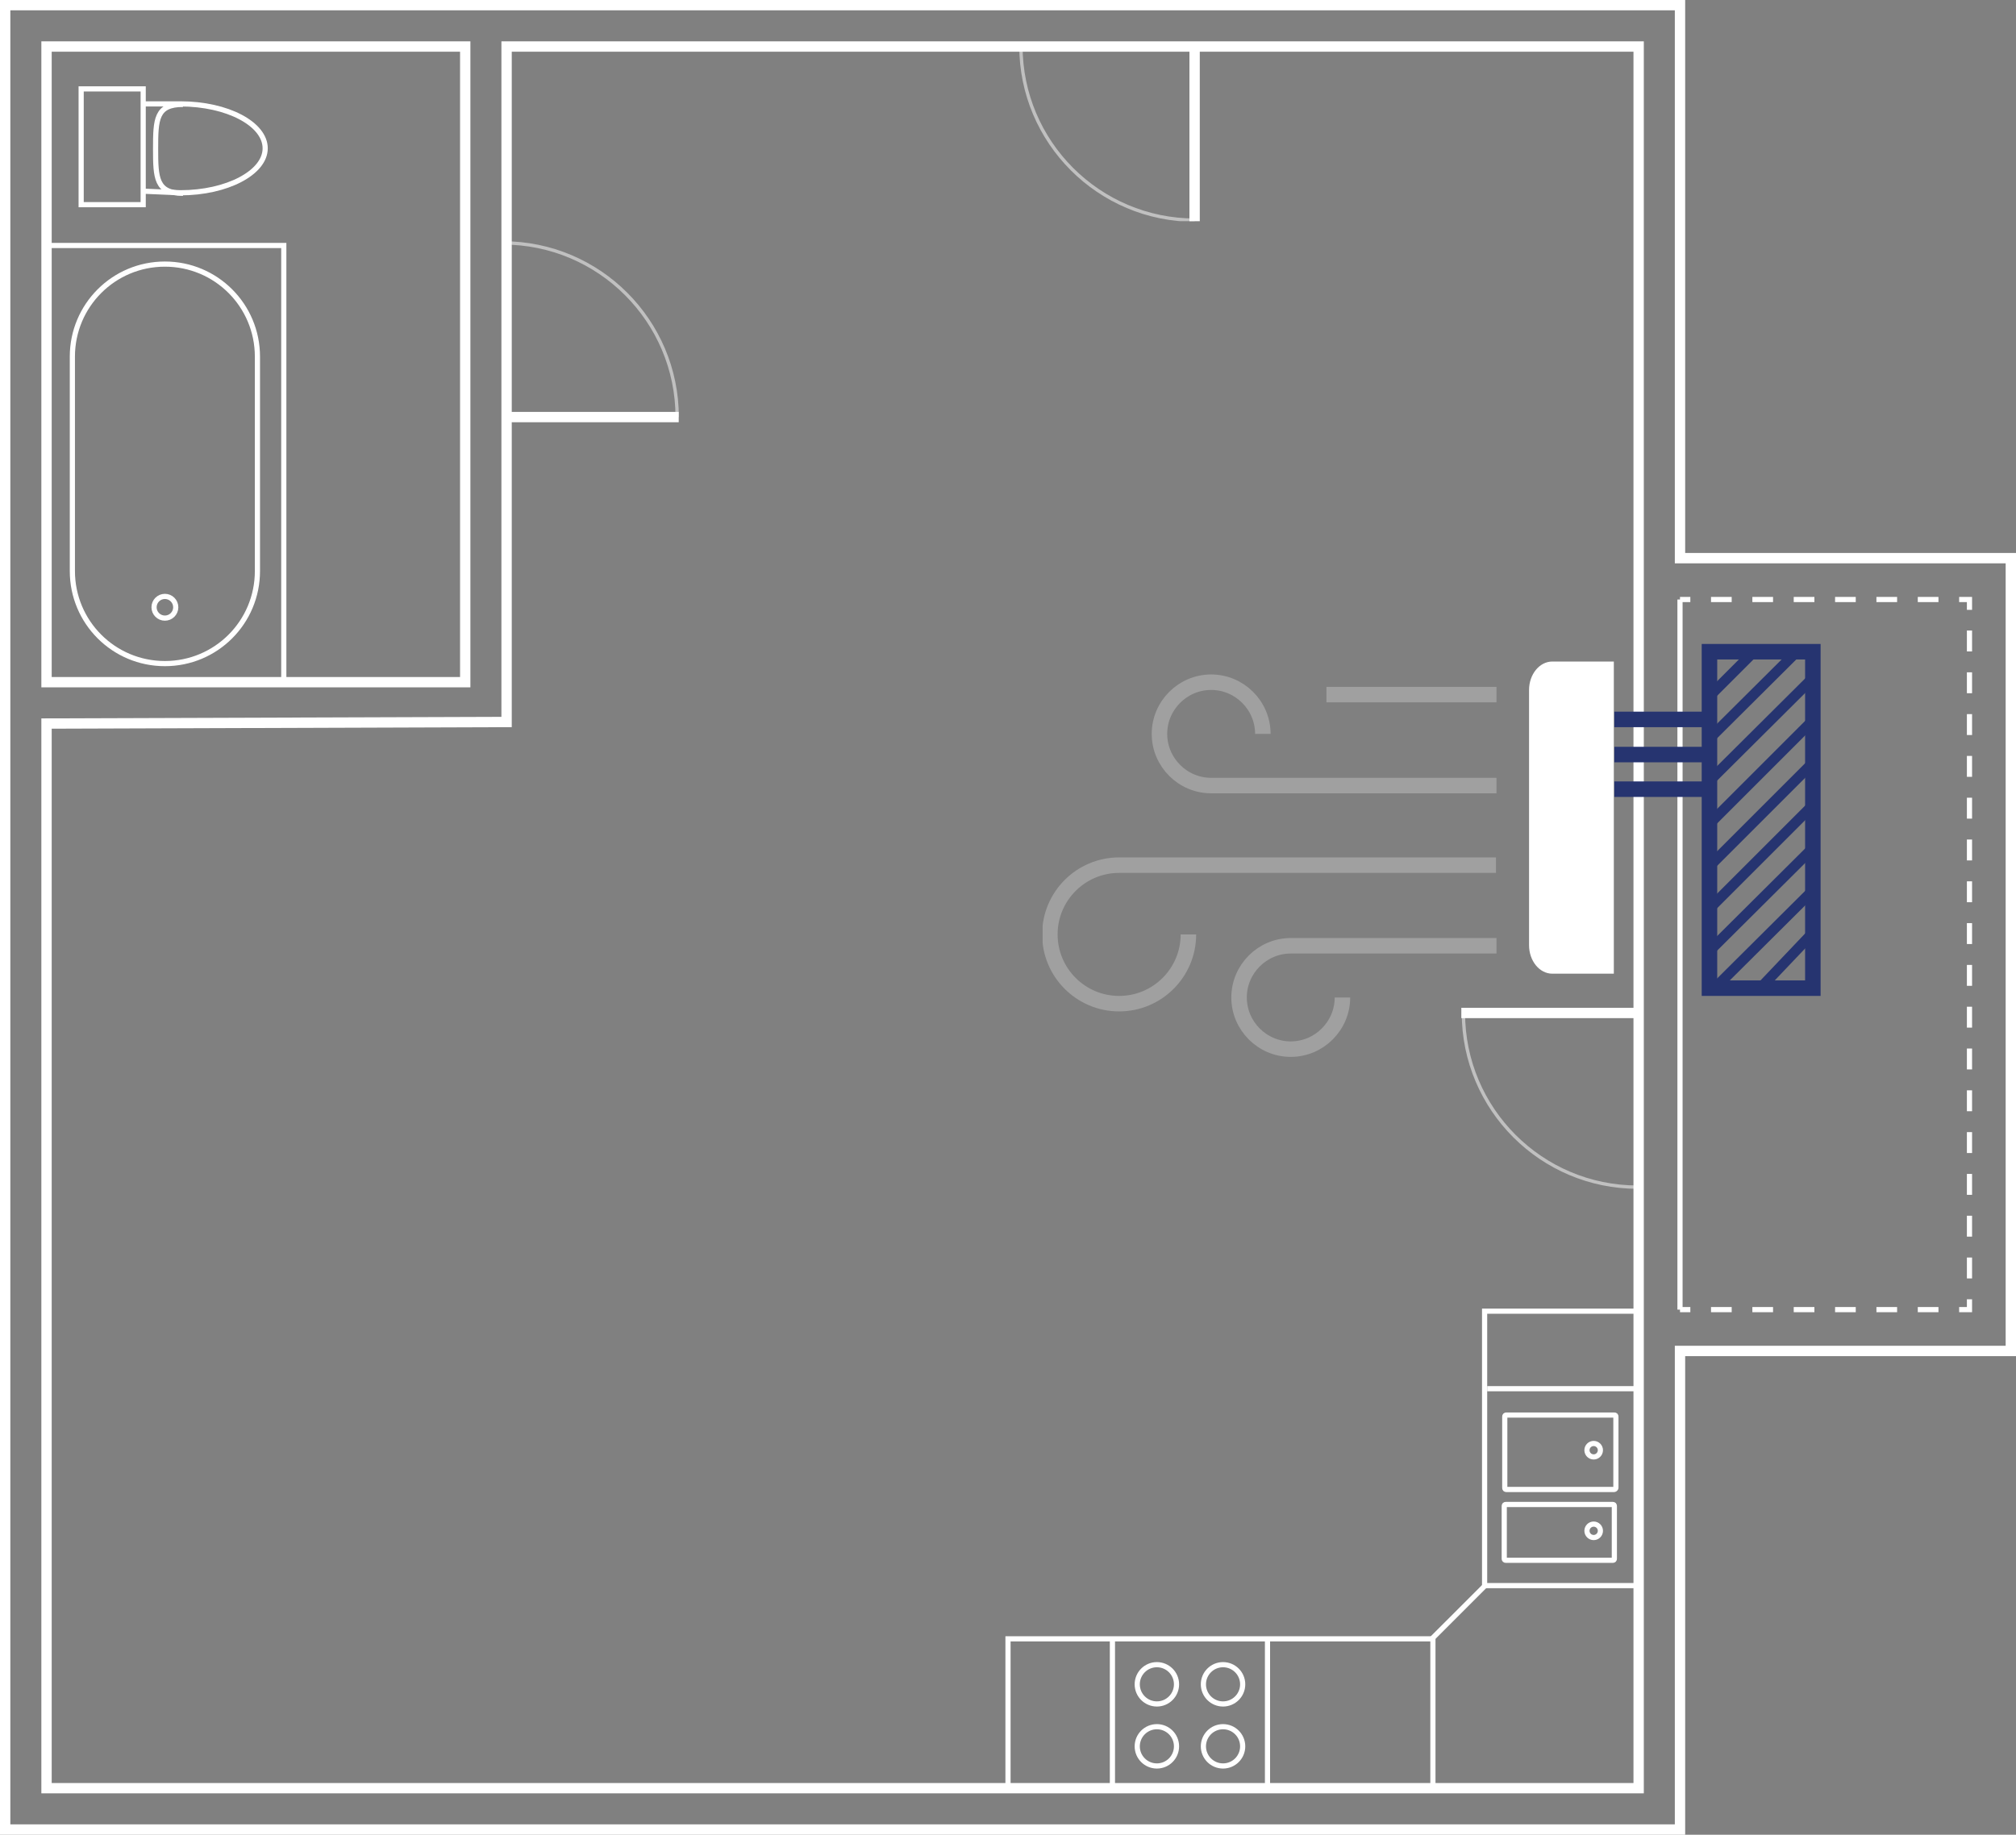 <?xml version="1.0" encoding="UTF-8"?>
<!-- Generator: Adobe Illustrator 27.7.0, SVG Export Plug-In . SVG Version: 6.00 Build 0)  -->
<svg xmlns="http://www.w3.org/2000/svg" xmlns:xlink="http://www.w3.org/1999/xlink" version="1.1" id="Layer_1" x="0px" y="0px" width="390px" height="355px" viewBox="0 0 390 355" style="enable-background:new 0 0 390 355;" xml:space="preserve">
<rect x="0" y="0" width="390" height="355" fill="#808080" stroke="none"/>
<style type="text/css">
	.st0{fill:none;}
	.st1{fill:none;stroke:#FFFFFF;stroke-width:2;stroke-miterlimit:10;}
	.st2{clip-path:url(#SVGID_00000161632152565215207420000014783370995262983344_);fill:none;stroke:#FFFFFF;stroke-miterlimit:10;}
	.st3{clip-path:url(#SVGID_00000116210530085098475170000007573482109506133388_);fill:none;stroke:#FFFFFF;stroke-miterlimit:10;}
	.st4{clip-path:url(#SVGID_00000068638607256941696040000005867706475863913891_);fill:none;stroke:#FFFFFF;stroke-miterlimit:10;}
	.st5{clip-path:url(#SVGID_00000101068302629575546440000009927698390648239755_);fill:none;stroke:#FFFFFF;stroke-miterlimit:10;}
	.st6{clip-path:url(#SVGID_00000135666492658622063470000002146501019956503737_);fill:none;stroke:#FFFFFF;stroke-miterlimit:10;}
	.st7{clip-path:url(#SVGID_00000178206151669050767040000011461831945666714773_);fill:none;stroke:#FFFFFF;stroke-miterlimit:10;}
	.st8{clip-path:url(#SVGID_00000022546123635956602120000004485350235710712205_);fill:none;stroke:#FFFFFF;stroke-miterlimit:10;}
	.st9{clip-path:url(#SVGID_00000179634415066923289350000002083239715629784230_);fill:none;stroke:#FFFFFF;stroke-miterlimit:10;}
	.st10{clip-path:url(#SVGID_00000015315248429273393030000014662564654929420972_);fill:none;stroke:#FFFFFF;stroke-miterlimit:10;}
	.st11{clip-path:url(#SVGID_00000126286426726676667160000013075268536531654845_);fill:none;stroke:#FFFFFF;stroke-miterlimit:10;}
	.st12{clip-path:url(#SVGID_00000177462813873959429830000015881482521257803951_);fill:none;stroke:#FFFFFF;stroke-miterlimit:10;}
	.st13{clip-path:url(#SVGID_00000154396942042867498800000015077739223421702545_);fill:none;stroke:#FFFFFF;stroke-miterlimit:10;}
	.st14{clip-path:url(#SVGID_00000066517459530178914280000003606389554064342445_);fill:none;stroke:#FFFFFF;stroke-miterlimit:10;}
	.st15{clip-path:url(#SVGID_00000044865131304639147630000009925104424870816683_);fill:none;stroke:#FFFFFF;stroke-miterlimit:10;}
	.st16{clip-path:url(#SVGID_00000121259280515288550250000001425589062331707813_);fill:none;stroke:#FFFFFF;stroke-miterlimit:10;}
	.st17{clip-path:url(#SVGID_00000117649388524516901170000011072919832733123241_);fill:none;stroke:#FFFFFF;stroke-miterlimit:10;}
	.st18{clip-path:url(#SVGID_00000139998737239655885470000005859317065093836430_);fill:none;stroke:#FFFFFF;stroke-miterlimit:10;}
	.st19{clip-path:url(#SVGID_00000026126120350494416240000016215830769271720625_);fill:none;stroke:#FFFFFF;stroke-miterlimit:10;}
	.st20{clip-path:url(#SVGID_00000082348451269660208330000009227018611298065538_);fill:none;stroke:#FFFFFF;stroke-miterlimit:10;}
	.st21{clip-path:url(#SVGID_00000078042893067180294340000008700724182238434984_);fill:none;stroke:#FFFFFF;stroke-miterlimit:10;}
	.st22{clip-path:url(#SVGID_00000073688398316611775990000017449588049884619939_);fill:#FFFFFF;}
	.st23{opacity:0.25;clip-path:url(#SVGID_00000096755726311766748000000016967041818788943268_);}
	
		.st24{clip-path:url(#SVGID_00000170264832294596895330000004952844490727570329_);fill:none;stroke:#FFFFFF;stroke-width:3;stroke-miterlimit:10;}
	
		.st25{clip-path:url(#SVGID_00000001654054096440064800000009401344842679386249_);fill:none;stroke:#FFFFFF;stroke-width:3;stroke-miterlimit:10;}
	
		.st26{clip-path:url(#SVGID_00000138546967652915408960000004697066821552655521_);fill:none;stroke:#FFFFFF;stroke-width:3;stroke-miterlimit:10;}
	
		.st27{clip-path:url(#SVGID_00000031907474745988389070000008947067084618774703_);fill:none;stroke:#FFFFFF;stroke-width:3;stroke-miterlimit:10;}
	.st28{clip-path:url(#SVGID_00000082362126803263169780000008959177065972739988_);fill:none;stroke:#FFFFFF;stroke-miterlimit:10;}
	
		.st29{clip-path:url(#SVGID_00000090275543917166368870000007195624884619083703_);fill:none;stroke:#FFFFFF;stroke-miterlimit:10;stroke-dasharray:4,4;}
	.st30{clip-path:url(#SVGID_00000150820139861492294620000008063740960011859842_);fill:none;stroke:#FFFFFF;stroke-miterlimit:10;}
	
		.st31{clip-path:url(#SVGID_00000115487622321830627410000014791619480010134919_);fill:none;stroke:#FFFFFF;stroke-miterlimit:10;stroke-dasharray:4.044,4.044;}
	.st32{clip-path:url(#SVGID_00000145779336454760903390000003712332850074918320_);fill:none;stroke:#FFFFFF;stroke-miterlimit:10;}
	
		.st33{clip-path:url(#SVGID_00000009565550483157375240000010632749804901123205_);fill:none;stroke:#FFFFFF;stroke-miterlimit:10;stroke-dasharray:4,4;}
	.st34{clip-path:url(#SVGID_00000109009734449976150800000015659320347421961391_);fill:none;stroke:#FFFFFF;stroke-miterlimit:10;}
	.st35{clip-path:url(#SVGID_00000051364270932481077260000016007654103189195651_);fill:none;stroke:#FFFFFF;stroke-miterlimit:10;}
	.st36{opacity:0.5;clip-path:url(#SVGID_00000120524686312551913770000003250656165737916325_);}
	
		.st37{clip-path:url(#SVGID_00000079480230249572183750000014066913817179373706_);fill:none;stroke:#FFFFFF;stroke-width:0.648;stroke-miterlimit:10;}
	
		.st38{clip-path:url(#SVGID_00000022538558531979019960000005655060502500792503_);fill:none;stroke:#FFFFFF;stroke-width:2;stroke-miterlimit:10;}
	.st39{opacity:0.5;clip-path:url(#SVGID_00000167364329570765501300000016627904118437909949_);}
	
		.st40{clip-path:url(#SVGID_00000041980886157449024920000014366326370272694413_);fill:none;stroke:#FFFFFF;stroke-width:0.648;stroke-miterlimit:10;}
	
		.st41{clip-path:url(#SVGID_00000142168472690815588690000001410756138138950552_);fill:none;stroke:#FFFFFF;stroke-width:2;stroke-miterlimit:10;}
	.st42{opacity:0.5;clip-path:url(#SVGID_00000117652673964526582530000002771656681471349927_);}
	
		.st43{clip-path:url(#SVGID_00000167372258300722087430000016676626709290785454_);fill:none;stroke:#FFFFFF;stroke-width:0.648;stroke-miterlimit:10;}
	
		.st44{clip-path:url(#SVGID_00000178903864141580255680000007526827080041591970_);fill:none;stroke:#FFFFFF;stroke-width:2;stroke-miterlimit:10;}
	
		.st45{clip-path:url(#SVGID_00000069373771584923429400000008628400082230651792_);fill:none;stroke:#263470;stroke-width:3;stroke-miterlimit:10;}
	
		.st46{clip-path:url(#SVGID_00000160894857779594217740000017217385402140163765_);fill:none;stroke:#263470;stroke-width:3;stroke-miterlimit:10;}
	
		.st47{clip-path:url(#SVGID_00000072268887514560529460000016372827810792167830_);fill:none;stroke:#263470;stroke-width:3;stroke-miterlimit:10;}
	.st48{clip-path:url(#SVGID_00000049909225491941853360000009254197837916213422_);}
	
		.st49{clip-path:url(#SVGID_00000023966323544240198970000008154092662456665501_);fill:none;stroke:#263470;stroke-width:2;stroke-miterlimit:10;}
	
		.st50{clip-path:url(#SVGID_00000082332510760168464090000004516812913029561494_);fill:none;stroke:#263470;stroke-width:2;stroke-miterlimit:10;}
	
		.st51{clip-path:url(#SVGID_00000070103273729646889690000014337760799730116522_);fill:none;stroke:#263470;stroke-width:2;stroke-miterlimit:10;}
	
		.st52{clip-path:url(#SVGID_00000033365274525094656290000016471303244586935191_);fill:none;stroke:#263470;stroke-width:2;stroke-miterlimit:10;}
	
		.st53{clip-path:url(#SVGID_00000164513104765663424400000017041963308593040775_);fill:none;stroke:#263470;stroke-width:2;stroke-miterlimit:10;}
	
		.st54{clip-path:url(#SVGID_00000141428988336490123730000006631054067937586067_);fill:none;stroke:#263470;stroke-width:2;stroke-miterlimit:10;}
	
		.st55{clip-path:url(#SVGID_00000026148291999276311500000016125735938527993220_);fill:none;stroke:#263470;stroke-width:2;stroke-miterlimit:10;}
	
		.st56{clip-path:url(#SVGID_00000132088145801496128950000010822429608699147680_);fill:none;stroke:#263470;stroke-width:2;stroke-miterlimit:10;}
	
		.st57{clip-path:url(#SVGID_00000157275759494240771920000017917831361677145258_);fill:none;stroke:#263470;stroke-width:2;stroke-miterlimit:10;}
	.st58{clip-path:url(#SVGID_00000129928091829623232200000013548250235435799189_);}
	.st59{clip-path:url(#SVGID_00000003801785355108071370000008918449665280670889_);fill:none;stroke:#263470;stroke-miterlimit:10;}
	
		.st60{clip-path:url(#SVGID_00000166637927171609260330000002817149871955935629_);fill:none;stroke:#263470;stroke-width:3;stroke-miterlimit:10;}
</style>
<rect class="st0" width="390" height="355"></rect>
<rect class="st0" width="390" height="355"></rect>
<path class="st1" d="M389,108h-64V1H1v353h132h8h184v-92.6h64V108z M172,9h145v99 M90,132H9V9h81V132z M133,346H9V140l89-0.3V9  h134.7h1.3h-62 M317,108v238H133"></path>
<g>
	<defs>
		<rect id="SVGID_1_" width="390" height="355"></rect>
	</defs>
	<clipPath id="SVGID_00000147931390586171289730000005916091773457167550_">
		<use xlink:href="#SVGID_1_" style="overflow:visible;"></use>
	</clipPath>
	
		<rect x="195" y="317.1" style="clip-path:url(#SVGID_00000147931390586171289730000005916091773457167550_);fill:none;stroke:#FFFFFF;stroke-miterlimit:10;" width="82.2" height="28.6"></rect>
</g>
<g>
	<defs>
		<rect id="SVGID_00000084516109117495839860000015233847259718106768_" width="390" height="355"></rect>
	</defs>
	<clipPath id="SVGID_00000063603052890296196710000017094850987166946954_">
		<use xlink:href="#SVGID_00000084516109117495839860000015233847259718106768_" style="overflow:visible;"></use>
	</clipPath>
	
		<polyline style="clip-path:url(#SVGID_00000063603052890296196710000017094850987166946954_);fill:none;stroke:#FFFFFF;stroke-miterlimit:10;" points="   316.7,253.7 287.2,253.7 287.2,306.8 316.7,306.8  "></polyline>
</g>
<g>
	<defs>
		<rect id="SVGID_00000124140872941210162210000009708747829271604911_" width="390" height="355"></rect>
	</defs>
	<clipPath id="SVGID_00000098202506141671926810000009152559942588132021_">
		<use xlink:href="#SVGID_00000124140872941210162210000009708747829271604911_" style="overflow:visible;"></use>
	</clipPath>
	
		<line style="clip-path:url(#SVGID_00000098202506141671926810000009152559942588132021_);fill:none;stroke:#FFFFFF;stroke-miterlimit:10;" x1="245.2" y1="317.3" x2="245.2" y2="345.7"></line>
</g>
<g>
	<defs>
		<rect id="SVGID_00000111180470964857844420000017455122739646336659_" width="390" height="355"></rect>
	</defs>
	<clipPath id="SVGID_00000078022011946653868060000005633996617610844041_">
		<use xlink:href="#SVGID_00000111180470964857844420000017455122739646336659_" style="overflow:visible;"></use>
	</clipPath>
	
		<line style="clip-path:url(#SVGID_00000078022011946653868060000005633996617610844041_);fill:none;stroke:#FFFFFF;stroke-miterlimit:10;" x1="215.2" y1="345.7" x2="215.2" y2="317.3"></line>
</g>
<rect class="st0" width="390" height="355"></rect>
<g>
	<defs>
		<rect id="SVGID_00000033354927082901481320000005283076275431520169_" width="390" height="355"></rect>
	</defs>
	<clipPath id="SVGID_00000052079789992632247730000002439052407275763590_">
		<use xlink:href="#SVGID_00000033354927082901481320000005283076275431520169_" style="overflow:visible;"></use>
	</clipPath>
	
		<circle style="clip-path:url(#SVGID_00000052079789992632247730000002439052407275763590_);fill:none;stroke:#FFFFFF;stroke-miterlimit:10;" cx="223.8" cy="325.9" r="3.8"></circle>
</g>
<g>
	<defs>
		<rect id="SVGID_00000155120696052219175200000003713839586339921817_" width="390" height="355"></rect>
	</defs>
	<clipPath id="SVGID_00000121982706523782957890000015856706756389501850_">
		<use xlink:href="#SVGID_00000155120696052219175200000003713839586339921817_" style="overflow:visible;"></use>
	</clipPath>
	
		<circle style="clip-path:url(#SVGID_00000121982706523782957890000015856706756389501850_);fill:none;stroke:#FFFFFF;stroke-miterlimit:10;" cx="236.6" cy="325.9" r="3.8"></circle>
</g>
<g>
	<defs>
		<rect id="SVGID_00000089556316036901747490000016426904395047483054_" width="390" height="355"></rect>
	</defs>
	<clipPath id="SVGID_00000050648410124175409650000014407068309368731018_">
		<use xlink:href="#SVGID_00000089556316036901747490000016426904395047483054_" style="overflow:visible;"></use>
	</clipPath>
	
		<circle style="clip-path:url(#SVGID_00000050648410124175409650000014407068309368731018_);fill:none;stroke:#FFFFFF;stroke-miterlimit:10;" cx="223.8" cy="337.9" r="3.8"></circle>
</g>
<g>
	<defs>
		<rect id="SVGID_00000143619204304688633660000008832300716463807399_" width="390" height="355"></rect>
	</defs>
	<clipPath id="SVGID_00000158747365350814775830000015423033844148438684_">
		<use xlink:href="#SVGID_00000143619204304688633660000008832300716463807399_" style="overflow:visible;"></use>
	</clipPath>
	
		<circle style="clip-path:url(#SVGID_00000158747365350814775830000015423033844148438684_);fill:none;stroke:#FFFFFF;stroke-miterlimit:10;" cx="236.6" cy="337.9" r="3.8"></circle>
</g>
<g>
	<defs>
		<rect id="SVGID_00000091010703512632231170000009926869792556836012_" width="390" height="355"></rect>
	</defs>
	<clipPath id="SVGID_00000126300515640757820560000017561800385882719890_">
		<use xlink:href="#SVGID_00000091010703512632231170000009926869792556836012_" style="overflow:visible;"></use>
	</clipPath>
	
		<line style="clip-path:url(#SVGID_00000126300515640757820560000017561800385882719890_);fill:none;stroke:#FFFFFF;stroke-miterlimit:10;" x1="277" y1="317.1" x2="287.3" y2="306.8"></line>
</g>
<g>
	<defs>
		<rect id="SVGID_00000006689654037649109930000016065942113331478149_" width="390" height="355"></rect>
	</defs>
	<clipPath id="SVGID_00000173159305357258561750000003994886621347448216_">
		<use xlink:href="#SVGID_00000006689654037649109930000016065942113331478149_" style="overflow:visible;"></use>
	</clipPath>
	
		<path style="clip-path:url(#SVGID_00000173159305357258561750000003994886621347448216_);fill:none;stroke:#FFFFFF;stroke-miterlimit:10;" d="   M312.3,288.2h-20.9c-0.2,0-0.3-0.1-0.3-0.3v-13.8c0-0.2,0.1-0.3,0.3-0.3h20.9c0.2,0,0.3,0.1,0.3,0.3v13.8   C312.6,288,312.4,288.2,312.3,288.2z"></path>
</g>
<g>
	<defs>
		<rect id="SVGID_00000056421965603247529680000008745560711696515981_" width="390" height="355"></rect>
	</defs>
	<clipPath id="SVGID_00000083787623029194035480000014461937516744387207_">
		<use xlink:href="#SVGID_00000056421965603247529680000008745560711696515981_" style="overflow:visible;"></use>
	</clipPath>
	
		<path style="clip-path:url(#SVGID_00000083787623029194035480000014461937516744387207_);fill:none;stroke:#FFFFFF;stroke-miterlimit:10;" d="   M312,301.9h-20.7c-0.2,0-0.3-0.1-0.3-0.3v-10.2c0-0.2,0.1-0.3,0.3-0.3H312c0.2,0,0.3,0.1,0.3,0.3v10.2   C312.3,301.8,312.2,301.9,312,301.9z"></path>
</g>
<g>
	<defs>
		<rect id="SVGID_00000174561206097487067140000002270575086231902396_" width="390" height="355"></rect>
	</defs>
	<clipPath id="SVGID_00000080924179010553610660000006755299203781734283_">
		<use xlink:href="#SVGID_00000174561206097487067140000002270575086231902396_" style="overflow:visible;"></use>
	</clipPath>
	
		<circle style="clip-path:url(#SVGID_00000080924179010553610660000006755299203781734283_);fill:none;stroke:#FFFFFF;stroke-miterlimit:10;" cx="308.3" cy="280.6" r="1.3"></circle>
</g>
<g>
	<defs>
		<rect id="SVGID_00000041293116649258467780000004028582103052891525_" width="390" height="355"></rect>
	</defs>
	<clipPath id="SVGID_00000062155364933679311630000012590955661745522060_">
		<use xlink:href="#SVGID_00000041293116649258467780000004028582103052891525_" style="overflow:visible;"></use>
	</clipPath>
	
		<circle style="clip-path:url(#SVGID_00000062155364933679311630000012590955661745522060_);fill:none;stroke:#FFFFFF;stroke-miterlimit:10;" cx="308.3" cy="296.2" r="1.3"></circle>
</g>
<g>
	<defs>
		<rect id="SVGID_00000140695307840631816320000014708812480647275950_" width="390" height="355"></rect>
	</defs>
	<clipPath id="SVGID_00000071522737002462272330000014918842702417779077_">
		<use xlink:href="#SVGID_00000140695307840631816320000014708812480647275950_" style="overflow:visible;"></use>
	</clipPath>
	
		<line style="clip-path:url(#SVGID_00000071522737002462272330000014918842702417779077_);fill:none;stroke:#FFFFFF;stroke-miterlimit:10;" x1="287.7" y1="268.7" x2="317" y2="268.7"></line>
</g>
<g>
	<defs>
		<rect id="SVGID_00000030481921611013113490000004125432003089181884_" width="390" height="355"></rect>
	</defs>
	<clipPath id="SVGID_00000040544453632871838640000006705172638510881712_">
		<use xlink:href="#SVGID_00000030481921611013113490000004125432003089181884_" style="overflow:visible;"></use>
	</clipPath>
	
		<rect x="15.7" y="17.2" style="clip-path:url(#SVGID_00000040544453632871838640000006705172638510881712_);fill:none;stroke:#FFFFFF;stroke-miterlimit:10;" width="12" height="22.4"></rect>
</g>
<g>
	<defs>
		<rect id="SVGID_00000139279300004524626790000001824078296462039211_" width="390" height="355"></rect>
	</defs>
	<clipPath id="SVGID_00000058562942949143263400000012703975720675350406_">
		<use xlink:href="#SVGID_00000139279300004524626790000001824078296462039211_" style="overflow:visible;"></use>
	</clipPath>
	
		<path style="clip-path:url(#SVGID_00000058562942949143263400000012703975720675350406_);fill:none;stroke:#FFFFFF;stroke-miterlimit:10;" d="   M27.9,20.1h7c9.1,0,16.4,3.9,16.4,8.6s-7.4,8.6-16.4,8.6l-7-0.3"></path>
</g>
<g>
	<defs>
		<rect id="SVGID_00000049927760357798381360000009168675034972610988_" width="390" height="355"></rect>
	</defs>
	<clipPath id="SVGID_00000009568850004893739840000010838657529221311416_">
		<use xlink:href="#SVGID_00000049927760357798381360000009168675034972610988_" style="overflow:visible;"></use>
	</clipPath>
	
		<path style="clip-path:url(#SVGID_00000009568850004893739840000010838657529221311416_);fill:none;stroke:#FFFFFF;stroke-miterlimit:10;" d="   M35.4,37.4c-5.2,0-5.3-3-5.3-8.6c0-5.7,0.1-8.6,5.3-8.6"></path>
</g>
<g>
	<defs>
		<rect id="SVGID_00000070078086897210543590000011071714723005596057_" width="390" height="355"></rect>
	</defs>
	<clipPath id="SVGID_00000096777729487125022510000004416534308992684441_">
		<use xlink:href="#SVGID_00000070078086897210543590000011071714723005596057_" style="overflow:visible;"></use>
	</clipPath>
	
		<rect x="8.9" y="47.5" style="clip-path:url(#SVGID_00000096777729487125022510000004416534308992684441_);fill:none;stroke:#FFFFFF;stroke-miterlimit:10;" width="46" height="84.5"></rect>
</g>
<g>
	<defs>
		<rect id="SVGID_00000171682025966850589100000001448793333141010329_" width="390" height="355"></rect>
	</defs>
	<clipPath id="SVGID_00000109741591578948156120000004394251987114338978_">
		<use xlink:href="#SVGID_00000171682025966850589100000001448793333141010329_" style="overflow:visible;"></use>
	</clipPath>
	
		<path style="clip-path:url(#SVGID_00000109741591578948156120000004394251987114338978_);fill:none;stroke:#FFFFFF;stroke-miterlimit:10;" d="   M31.9,51.1L31.9,51.1c9.9,0,17.9,8,17.9,17.9v41.5c0,9.9-8,17.9-17.9,17.9s-17.9-8-17.9-17.9V69C14,59.1,22,51.1,31.9,51.1z"></path>
</g>
<g>
	<defs>
		<rect id="SVGID_00000166656672191995998850000012521685901081902485_" width="390" height="355"></rect>
	</defs>
	<clipPath id="SVGID_00000181773423025504755760000017979205137612342438_">
		<use xlink:href="#SVGID_00000166656672191995998850000012521685901081902485_" style="overflow:visible;"></use>
	</clipPath>
	
		<circle style="clip-path:url(#SVGID_00000181773423025504755760000017979205137612342438_);fill:none;stroke:#FFFFFF;stroke-miterlimit:10;" cx="31.9" cy="117.5" r="2.1"></circle>
</g>
<g>
	<defs>
		<rect id="SVGID_00000109012639196580527600000013320929621587523466_" width="390" height="355"></rect>
	</defs>
	<clipPath id="SVGID_00000013153373865055872870000001548346207893438363_">
		<use xlink:href="#SVGID_00000109012639196580527600000013320929621587523466_" style="overflow:visible;"></use>
	</clipPath>
	<path style="clip-path:url(#SVGID_00000013153373865055872870000001548346207893438363_);fill:#FFFFFF;" d="M312.2,188.4h-11.9   c-2.5,0-4.5-2.5-4.5-5.5v-49.4c0-3,2-5.5,4.5-5.5h11.9V188.4z"></path>
</g>
<g>
	<defs>
		<rect id="SVGID_00000098910183726691152970000011701726905984729523_" width="390" height="355"></rect>
	</defs>
	<clipPath id="SVGID_00000026138741958567417370000001884227180871214512_">
		<use xlink:href="#SVGID_00000098910183726691152970000011701726905984729523_" style="overflow:visible;"></use>
	</clipPath>
	<g style="opacity:0.25;clip-path:url(#SVGID_00000026138741958567417370000001884227180871214512_);">
		<g>
			<g>
				<defs>
					<rect id="SVGID_00000113320866546561240070000007737274000894145962_" x="201.7" y="130.4" width="87.8" height="74.1"></rect>
				</defs>
				<clipPath id="SVGID_00000127744096446927857430000014769337364971413943_">
					<use xlink:href="#SVGID_00000113320866546561240070000007737274000894145962_" style="overflow:visible;"></use>
				</clipPath>
				
					<path style="clip-path:url(#SVGID_00000127744096446927857430000014769337364971413943_);fill:none;stroke:#FFFFFF;stroke-width:3;stroke-miterlimit:10;" d="      M259.7,193c0,5.5-4.5,10-10,10c-5.5,0-10-4.5-10-10c0-5.5,4.5-10,10-10h39.8"></path>
			</g>
			<g>
				<defs>
					<rect id="SVGID_00000142144519025240947760000012435854853963963572_" x="201.7" y="130.4" width="87.8" height="74.1"></rect>
				</defs>
				<clipPath id="SVGID_00000052084526869082429910000015984118104061641097_">
					<use xlink:href="#SVGID_00000142144519025240947760000012435854853963963572_" style="overflow:visible;"></use>
				</clipPath>
				
					<path style="clip-path:url(#SVGID_00000052084526869082429910000015984118104061641097_);fill:none;stroke:#FFFFFF;stroke-width:3;stroke-miterlimit:10;" d="      M244.3,142c0-5.5-4.5-10-10-10c-5.5,0-10,4.5-10,10c0,5.5,4.5,10,10,10h55.2"></path>
			</g>
			<g>
				<defs>
					<rect id="SVGID_00000028295940706794830770000008626726449557202610_" x="201.7" y="130.4" width="87.8" height="74.1"></rect>
				</defs>
				<clipPath id="SVGID_00000057856061159944294590000011777073057219990412_">
					<use xlink:href="#SVGID_00000028295940706794830770000008626726449557202610_" style="overflow:visible;"></use>
				</clipPath>
				
					<path style="clip-path:url(#SVGID_00000057856061159944294590000011777073057219990412_);fill:none;stroke:#FFFFFF;stroke-width:3;stroke-miterlimit:10;" d="      M229.9,180.8c0,7.4-6,13.4-13.4,13.4c-7.4,0-13.4-6-13.4-13.4c0-7.4,6-13.4,13.4-13.4h72.9"></path>
			</g>
			<g>
				<defs>
					<rect id="SVGID_00000039091471322168390340000002218355495671124408_" x="201.7" y="130.4" width="87.8" height="74.1"></rect>
				</defs>
				<clipPath id="SVGID_00000176020344581059148680000004083940847192110998_">
					<use xlink:href="#SVGID_00000039091471322168390340000002218355495671124408_" style="overflow:visible;"></use>
				</clipPath>
				
					<line style="clip-path:url(#SVGID_00000176020344581059148680000004083940847192110998_);fill:none;stroke:#FFFFFF;stroke-width:3;stroke-miterlimit:10;" x1="289.5" y1="134.4" x2="256.6" y2="134.4"></line>
			</g>
		</g>
	</g>
</g>
<g>
	<defs>
		<rect id="SVGID_00000111871547389095735140000004210285222091220619_" width="390" height="355"></rect>
	</defs>
	<clipPath id="SVGID_00000010275451061552767050000015662124553208964264_">
		<use xlink:href="#SVGID_00000111871547389095735140000004210285222091220619_" style="overflow:visible;"></use>
	</clipPath>
	
		<line style="clip-path:url(#SVGID_00000010275451061552767050000015662124553208964264_);fill:none;stroke:#FFFFFF;stroke-miterlimit:10;" x1="325" y1="116" x2="327" y2="116"></line>
</g>
<g>
	<defs>
		<rect id="SVGID_00000020380044756009521010000003399446366730756508_" width="390" height="355"></rect>
	</defs>
	<clipPath id="SVGID_00000150074055995519920230000016335060028889973415_">
		<use xlink:href="#SVGID_00000020380044756009521010000003399446366730756508_" style="overflow:visible;"></use>
	</clipPath>
	
		<line style="clip-path:url(#SVGID_00000150074055995519920230000016335060028889973415_);fill:none;stroke:#FFFFFF;stroke-miterlimit:10;stroke-dasharray:4,4;" x1="331" y1="116" x2="377" y2="116"></line>
</g>
<g>
	<defs>
		<rect id="SVGID_00000022536132864627258130000001338565723196255908_" width="390" height="355"></rect>
	</defs>
	<clipPath id="SVGID_00000155134050811124279180000011313165573865862560_">
		<use xlink:href="#SVGID_00000022536132864627258130000001338565723196255908_" style="overflow:visible;"></use>
	</clipPath>
	
		<polyline style="clip-path:url(#SVGID_00000155134050811124279180000011313165573865862560_);fill:none;stroke:#FFFFFF;stroke-miterlimit:10;" points="   379,116 381,116 381,118  "></polyline>
</g>
<g>
	<defs>
		<rect id="SVGID_00000105411719743089009130000006070304646701279666_" width="390" height="355"></rect>
	</defs>
	<clipPath id="SVGID_00000043449271814277293790000001729025782641710470_">
		<use xlink:href="#SVGID_00000105411719743089009130000006070304646701279666_" style="overflow:visible;"></use>
	</clipPath>
	
		<line style="clip-path:url(#SVGID_00000043449271814277293790000001729025782641710470_);fill:none;stroke:#FFFFFF;stroke-miterlimit:10;stroke-dasharray:4.044,4.044;" x1="381" y1="122" x2="381" y2="249.4"></line>
</g>
<g>
	<defs>
		<rect id="SVGID_00000067936751280033649520000012489826844074188964_" width="390" height="355"></rect>
	</defs>
	<clipPath id="SVGID_00000142166339218447628400000000336365465639060921_">
		<use xlink:href="#SVGID_00000067936751280033649520000012489826844074188964_" style="overflow:visible;"></use>
	</clipPath>
	
		<polyline style="clip-path:url(#SVGID_00000142166339218447628400000000336365465639060921_);fill:none;stroke:#FFFFFF;stroke-miterlimit:10;" points="   381,251.4 381,253.4 379,253.4  "></polyline>
</g>
<g>
	<defs>
		<rect id="SVGID_00000011006513119818806720000010154854041450602892_" width="390" height="355"></rect>
	</defs>
	<clipPath id="SVGID_00000016042455669905998340000005239167424512719774_">
		<use xlink:href="#SVGID_00000011006513119818806720000010154854041450602892_" style="overflow:visible;"></use>
	</clipPath>
	
		<line style="clip-path:url(#SVGID_00000016042455669905998340000005239167424512719774_);fill:none;stroke:#FFFFFF;stroke-miterlimit:10;stroke-dasharray:4,4;" x1="375" y1="253.4" x2="329" y2="253.4"></line>
</g>
<g>
	<defs>
		<rect id="SVGID_00000112621628701470527060000001405881083488481684_" width="390" height="355"></rect>
	</defs>
	<clipPath id="SVGID_00000147919543280359442640000016205427324271144100_">
		<use xlink:href="#SVGID_00000112621628701470527060000001405881083488481684_" style="overflow:visible;"></use>
	</clipPath>
	
		<line style="clip-path:url(#SVGID_00000147919543280359442640000016205427324271144100_);fill:none;stroke:#FFFFFF;stroke-miterlimit:10;" x1="327" y1="253.4" x2="325" y2="253.4"></line>
</g>
<g>
	<defs>
		<rect id="SVGID_00000064336153935891549160000014083933659853886106_" width="390" height="355"></rect>
	</defs>
	<clipPath id="SVGID_00000063619069751666162220000004726029634468013486_">
		<use xlink:href="#SVGID_00000064336153935891549160000014083933659853886106_" style="overflow:visible;"></use>
	</clipPath>
	
		<line style="clip-path:url(#SVGID_00000063619069751666162220000004726029634468013486_);fill:none;stroke:#FFFFFF;stroke-miterlimit:10;" x1="325" y1="253.4" x2="325" y2="116"></line>
</g>
<g>
	<defs>
		<rect id="SVGID_00000140699393075243728740000010673638587852271029_" width="390" height="355"></rect>
	</defs>
	<clipPath id="SVGID_00000060727111882554112940000015963649609437895045_">
		<use xlink:href="#SVGID_00000140699393075243728740000010673638587852271029_" style="overflow:visible;"></use>
	</clipPath>
</g>
<rect class="st0" width="390" height="355"></rect>
<g>
	<defs>
		<rect id="SVGID_00000120529523220673552160000011073721624187923340_" width="390" height="355"></rect>
	</defs>
	<clipPath id="SVGID_00000176732916331562845310000017986062309192237442_">
		<use xlink:href="#SVGID_00000120529523220673552160000011073721624187923340_" style="overflow:visible;"></use>
	</clipPath>
	<g style="opacity:0.5;clip-path:url(#SVGID_00000176732916331562845310000017986062309192237442_);">
		<g>
			<g>
				<defs>
					<rect id="SVGID_00000131338877120469325140000009089675447744478359_" x="282.8" y="196" width="34" height="34"></rect>
				</defs>
				<clipPath id="SVGID_00000081632761659579542000000016065973971742403721_">
					<use xlink:href="#SVGID_00000131338877120469325140000009089675447744478359_" style="overflow:visible;"></use>
				</clipPath>
				
					<path style="clip-path:url(#SVGID_00000081632761659579542000000016065973971742403721_);fill:none;stroke:#FFFFFF;stroke-width:0.648;stroke-miterlimit:10;" d="      M316.8,229.7c-18.6,0-33.7-15.1-33.7-33.7"></path>
			</g>
		</g>
	</g>
</g>
<g>
	<defs>
		<rect id="SVGID_00000091009574960413268520000006738031464394316454_" width="390" height="355"></rect>
	</defs>
	<clipPath id="SVGID_00000159465863536910242760000014966882876457328550_">
		<use xlink:href="#SVGID_00000091009574960413268520000006738031464394316454_" style="overflow:visible;"></use>
	</clipPath>
	
		<line style="clip-path:url(#SVGID_00000159465863536910242760000014966882876457328550_);fill:none;stroke:#FFFFFF;stroke-width:2;stroke-miterlimit:10;" x1="282.7" y1="196" x2="317.2" y2="196"></line>
</g>
<g>
	<defs>
		<rect id="SVGID_00000119117083382648632020000017575923789502010006_" width="390" height="355"></rect>
	</defs>
	<clipPath id="SVGID_00000021837652850340139550000000172094071388487585_">
		<use xlink:href="#SVGID_00000119117083382648632020000017575923789502010006_" style="overflow:visible;"></use>
	</clipPath>
	<g style="opacity:0.5;clip-path:url(#SVGID_00000021837652850340139550000000172094071388487585_);">
		<g>
			<g>
				<defs>
					<rect id="SVGID_00000106142014091295453770000015991439812828404137_" x="97.3" y="46.7" width="34" height="34"></rect>
				</defs>
				<clipPath id="SVGID_00000009589153269608392880000014589131112319673251_">
					<use xlink:href="#SVGID_00000106142014091295453770000015991439812828404137_" style="overflow:visible;"></use>
				</clipPath>
				
					<path style="clip-path:url(#SVGID_00000009589153269608392880000014589131112319673251_);fill:none;stroke:#FFFFFF;stroke-width:0.648;stroke-miterlimit:10;" d="      M97.3,47c18.6,0,33.7,15.1,33.7,33.7"></path>
			</g>
		</g>
	</g>
</g>
<g>
	<defs>
		<rect id="SVGID_00000151518476441427780630000000155120581073547957_" width="390" height="355"></rect>
	</defs>
	<clipPath id="SVGID_00000181059763949779898520000010802753946643687093_">
		<use xlink:href="#SVGID_00000151518476441427780630000000155120581073547957_" style="overflow:visible;"></use>
	</clipPath>
	
		<line style="clip-path:url(#SVGID_00000181059763949779898520000010802753946643687093_);fill:none;stroke:#FFFFFF;stroke-width:2;stroke-miterlimit:10;" x1="131.3" y1="80.7" x2="97.4" y2="80.7"></line>
</g>
<g>
	<defs>
		<rect id="SVGID_00000154383403111495063580000004816473199545274000_" width="390" height="355"></rect>
	</defs>
	<clipPath id="SVGID_00000082344119635280219500000001925373364686017435_">
		<use xlink:href="#SVGID_00000154383403111495063580000004816473199545274000_" style="overflow:visible;"></use>
	</clipPath>
	<g style="opacity:0.5;clip-path:url(#SVGID_00000082344119635280219500000001925373364686017435_);">
		<g>
			<g>
				<defs>
					<rect id="SVGID_00000145054874067023558290000005366109552849785758_" x="197.1" y="8.8" width="34" height="34"></rect>
				</defs>
				<clipPath id="SVGID_00000067939542200517056400000015839384077029874825_">
					<use xlink:href="#SVGID_00000145054874067023558290000005366109552849785758_" style="overflow:visible;"></use>
				</clipPath>
				
					<path style="clip-path:url(#SVGID_00000067939542200517056400000015839384077029874825_);fill:none;stroke:#FFFFFF;stroke-width:0.648;stroke-miterlimit:10;" d="      M197.5,8.9c0,18.6,15.1,33.7,33.7,33.7"></path>
			</g>
		</g>
	</g>
</g>
<g>
	<defs>
		<rect id="SVGID_00000124846185892232584810000009217376264156485814_" width="390" height="355"></rect>
	</defs>
	<clipPath id="SVGID_00000061443298437494110780000012543475355950992790_">
		<use xlink:href="#SVGID_00000124846185892232584810000009217376264156485814_" style="overflow:visible;"></use>
	</clipPath>
	
		<line style="clip-path:url(#SVGID_00000061443298437494110780000012543475355950992790_);fill:none;stroke:#FFFFFF;stroke-width:2;stroke-miterlimit:10;" x1="231.1" y1="42.8" x2="231.1" y2="8.9"></line>
</g>
<g>
	<defs>
		<rect id="SVGID_00000075869118248319932410000007006608141122103732_" width="390" height="355"></rect>
	</defs>
	<clipPath id="SVGID_00000093157657829170543330000012598682004132255884_">
		<use xlink:href="#SVGID_00000075869118248319932410000007006608141122103732_" style="overflow:visible;"></use>
	</clipPath>
</g>
<g>
	<defs>
		<rect id="SVGID_00000103257005624429288990000000311133045938229429_" width="390" height="355"></rect>
	</defs>
	<clipPath id="SVGID_00000000221033737028907460000010296817503209835187_">
		<use xlink:href="#SVGID_00000103257005624429288990000000311133045938229429_" style="overflow:visible;"></use>
	</clipPath>
</g>
<g>
	<defs>
		<rect id="SVGID_00000175295260669943527350000017590268892229384085_" width="390" height="355"></rect>
	</defs>
	<clipPath id="SVGID_00000083790171398317355740000012537283391647889562_">
		<use xlink:href="#SVGID_00000175295260669943527350000017590268892229384085_" style="overflow:visible;"></use>
	</clipPath>
	
		<line style="clip-path:url(#SVGID_00000083790171398317355740000012537283391647889562_);fill:none;stroke:#263470;stroke-width:3;stroke-miterlimit:10;" x1="329.9" y1="139.2" x2="312.3" y2="139.2"></line>
</g>
<g>
	<defs>
		<rect id="SVGID_00000174569962316033335920000016229744649169246599_" width="390" height="355"></rect>
	</defs>
	<clipPath id="SVGID_00000031172144959761618140000011202496432357804680_">
		<use xlink:href="#SVGID_00000174569962316033335920000016229744649169246599_" style="overflow:visible;"></use>
	</clipPath>
	
		<line style="clip-path:url(#SVGID_00000031172144959761618140000011202496432357804680_);fill:none;stroke:#263470;stroke-width:3;stroke-miterlimit:10;" x1="329.9" y1="146" x2="312.3" y2="146"></line>
</g>
<g>
	<defs>
		<rect id="SVGID_00000130645423677368223800000002820081087646556328_" width="390" height="355"></rect>
	</defs>
	<clipPath id="SVGID_00000154421312325280502830000013444990098680132260_">
		<use xlink:href="#SVGID_00000130645423677368223800000002820081087646556328_" style="overflow:visible;"></use>
	</clipPath>
	
		<line style="clip-path:url(#SVGID_00000154421312325280502830000013444990098680132260_);fill:none;stroke:#263470;stroke-width:3;stroke-miterlimit:10;" x1="329.9" y1="152.7" x2="312.3" y2="152.7"></line>
</g>
<g>
	<defs>
		<rect id="SVGID_00000047061792076735948140000018133271921115911340_" width="390" height="355"></rect>
	</defs>
	<clipPath id="SVGID_00000075161688713506975140000002207021535459685531_">
		<use xlink:href="#SVGID_00000047061792076735948140000018133271921115911340_" style="overflow:visible;"></use>
	</clipPath>
	<g style="clip-path:url(#SVGID_00000075161688713506975140000002207021535459685531_);">
		<g>
			<defs>
				<rect id="SVGID_00000135651973056766287550000008405066478473976965_" x="330.7" y="126.1" width="20" height="65.1"></rect>
			</defs>
			<clipPath id="SVGID_00000052080215139977144550000002933741199562127268_">
				<use xlink:href="#SVGID_00000135651973056766287550000008405066478473976965_" style="overflow:visible;"></use>
			</clipPath>
			
				<line style="clip-path:url(#SVGID_00000052080215139977144550000002933741199562127268_);fill:none;stroke:#263470;stroke-width:2;stroke-miterlimit:10;" x1="330.5" y1="134.9" x2="350.6" y2="114.8"></line>
		</g>
		<g>
			<defs>
				<rect id="SVGID_00000020357273555696765050000010918116414050909834_" x="330.7" y="126.1" width="20" height="65.1"></rect>
			</defs>
			<clipPath id="SVGID_00000004535095618336627830000013230562112580433792_">
				<use xlink:href="#SVGID_00000020357273555696765050000010918116414050909834_" style="overflow:visible;"></use>
			</clipPath>
			
				<line style="clip-path:url(#SVGID_00000004535095618336627830000013230562112580433792_);fill:none;stroke:#263470;stroke-width:2;stroke-miterlimit:10;" x1="330.5" y1="143.1" x2="350.6" y2="123.1"></line>
		</g>
		<g>
			<defs>
				<rect id="SVGID_00000163067798707556832050000007514480313983749812_" x="330.7" y="126.1" width="20" height="65.1"></rect>
			</defs>
			<clipPath id="SVGID_00000042011302091570242350000012719751016483335337_">
				<use xlink:href="#SVGID_00000163067798707556832050000007514480313983749812_" style="overflow:visible;"></use>
			</clipPath>
			
				<line style="clip-path:url(#SVGID_00000042011302091570242350000012719751016483335337_);fill:none;stroke:#263470;stroke-width:2;stroke-miterlimit:10;" x1="330.5" y1="151.3" x2="350.6" y2="131.3"></line>
		</g>
		<g>
			<defs>
				<rect id="SVGID_00000042698555350225923010000010698318456524994446_" x="330.7" y="126.1" width="20" height="65.1"></rect>
			</defs>
			<clipPath id="SVGID_00000112633032321717001020000008387460290891627943_">
				<use xlink:href="#SVGID_00000042698555350225923010000010698318456524994446_" style="overflow:visible;"></use>
			</clipPath>
			
				<line style="clip-path:url(#SVGID_00000112633032321717001020000008387460290891627943_);fill:none;stroke:#263470;stroke-width:2;stroke-miterlimit:10;" x1="330.5" y1="159.6" x2="350.6" y2="139.5"></line>
		</g>
		<g>
			<defs>
				<rect id="SVGID_00000066510190003631813010000017105952589040341891_" x="330.7" y="126.1" width="20" height="65.1"></rect>
			</defs>
			<clipPath id="SVGID_00000111896166446709458680000013947119740516023685_">
				<use xlink:href="#SVGID_00000066510190003631813010000017105952589040341891_" style="overflow:visible;"></use>
			</clipPath>
			
				<line style="clip-path:url(#SVGID_00000111896166446709458680000013947119740516023685_);fill:none;stroke:#263470;stroke-width:2;stroke-miterlimit:10;" x1="330.5" y1="167.8" x2="350.6" y2="147.7"></line>
		</g>
		<g>
			<defs>
				<rect id="SVGID_00000053537825901063597610000006421315566685354900_" x="330.7" y="126.1" width="20" height="65.1"></rect>
			</defs>
			<clipPath id="SVGID_00000041984581289313066830000006666216092242262971_">
				<use xlink:href="#SVGID_00000053537825901063597610000006421315566685354900_" style="overflow:visible;"></use>
			</clipPath>
			
				<line style="clip-path:url(#SVGID_00000041984581289313066830000006666216092242262971_);fill:none;stroke:#263470;stroke-width:2;stroke-miterlimit:10;" x1="330.5" y1="176" x2="350.6" y2="155.9"></line>
		</g>
		<g>
			<defs>
				<rect id="SVGID_00000080921463100529436170000007406637614190089090_" x="330.7" y="126.1" width="20" height="65.1"></rect>
			</defs>
			<clipPath id="SVGID_00000113317395611754312280000004039303236699692985_">
				<use xlink:href="#SVGID_00000080921463100529436170000007406637614190089090_" style="overflow:visible;"></use>
			</clipPath>
			
				<line style="clip-path:url(#SVGID_00000113317395611754312280000004039303236699692985_);fill:none;stroke:#263470;stroke-width:2;stroke-miterlimit:10;" x1="330.5" y1="184.2" x2="350.6" y2="164.2"></line>
		</g>
		<g>
			<defs>
				<rect id="SVGID_00000026848105059014447160000016900248171143036325_" x="330.7" y="126.1" width="20" height="65.1"></rect>
			</defs>
			<clipPath id="SVGID_00000083055118432725903000000015485904391972113820_">
				<use xlink:href="#SVGID_00000026848105059014447160000016900248171143036325_" style="overflow:visible;"></use>
			</clipPath>
			
				<line style="clip-path:url(#SVGID_00000083055118432725903000000015485904391972113820_);fill:none;stroke:#263470;stroke-width:2;stroke-miterlimit:10;" x1="330.5" y1="192.4" x2="350.6" y2="172.4"></line>
		</g>
		<g>
			<defs>
				<rect id="SVGID_00000129891062676996290950000002298865799121070999_" x="330.7" y="126.1" width="20" height="65.1"></rect>
			</defs>
			<clipPath id="SVGID_00000163770239374612857050000000789872691184645286_">
				<use xlink:href="#SVGID_00000129891062676996290950000002298865799121070999_" style="overflow:visible;"></use>
			</clipPath>
			
				<line style="clip-path:url(#SVGID_00000163770239374612857050000000789872691184645286_);fill:none;stroke:#263470;stroke-width:2;stroke-miterlimit:10;" x1="331.5" y1="200.7" x2="350.6" y2="180.6"></line>
		</g>
	</g>
</g>
<g>
	<defs>
		<rect id="SVGID_00000030445485265404220380000017949939493195686571_" width="390" height="355"></rect>
	</defs>
	<clipPath id="SVGID_00000078750352914216166640000006333213432964994188_">
		<use xlink:href="#SVGID_00000030445485265404220380000017949939493195686571_" style="overflow:visible;"></use>
	</clipPath>
	<g style="clip-path:url(#SVGID_00000078750352914216166640000006333213432964994188_);">
		<g>
			<defs>
				<rect id="SVGID_00000135685632472173794740000008068433961625717925_" width="390" height="355"></rect>
			</defs>
			<clipPath id="SVGID_00000102517160134418559840000012689076479954002824_">
				<use xlink:href="#SVGID_00000135685632472173794740000008068433961625717925_" style="overflow:visible;"></use>
			</clipPath>
			
				<rect x="330.7" y="126.1" style="clip-path:url(#SVGID_00000102517160134418559840000012689076479954002824_);fill:none;stroke:#263470;stroke-miterlimit:10;" width="20" height="65.1"></rect>
		</g>
		<g>
			<defs>
				<rect id="SVGID_00000169544712456629608140000002745280689655783077_" width="390" height="355"></rect>
			</defs>
			<clipPath id="SVGID_00000109718793407915139240000015499143414963310001_">
				<use xlink:href="#SVGID_00000169544712456629608140000002745280689655783077_" style="overflow:visible;"></use>
			</clipPath>
			
				<rect x="330.7" y="126.1" style="clip-path:url(#SVGID_00000109718793407915139240000015499143414963310001_);fill:none;stroke:#263470;stroke-width:3;stroke-miterlimit:10;" width="20" height="65.1"></rect>
		</g>
	</g>
</g>
</svg>
